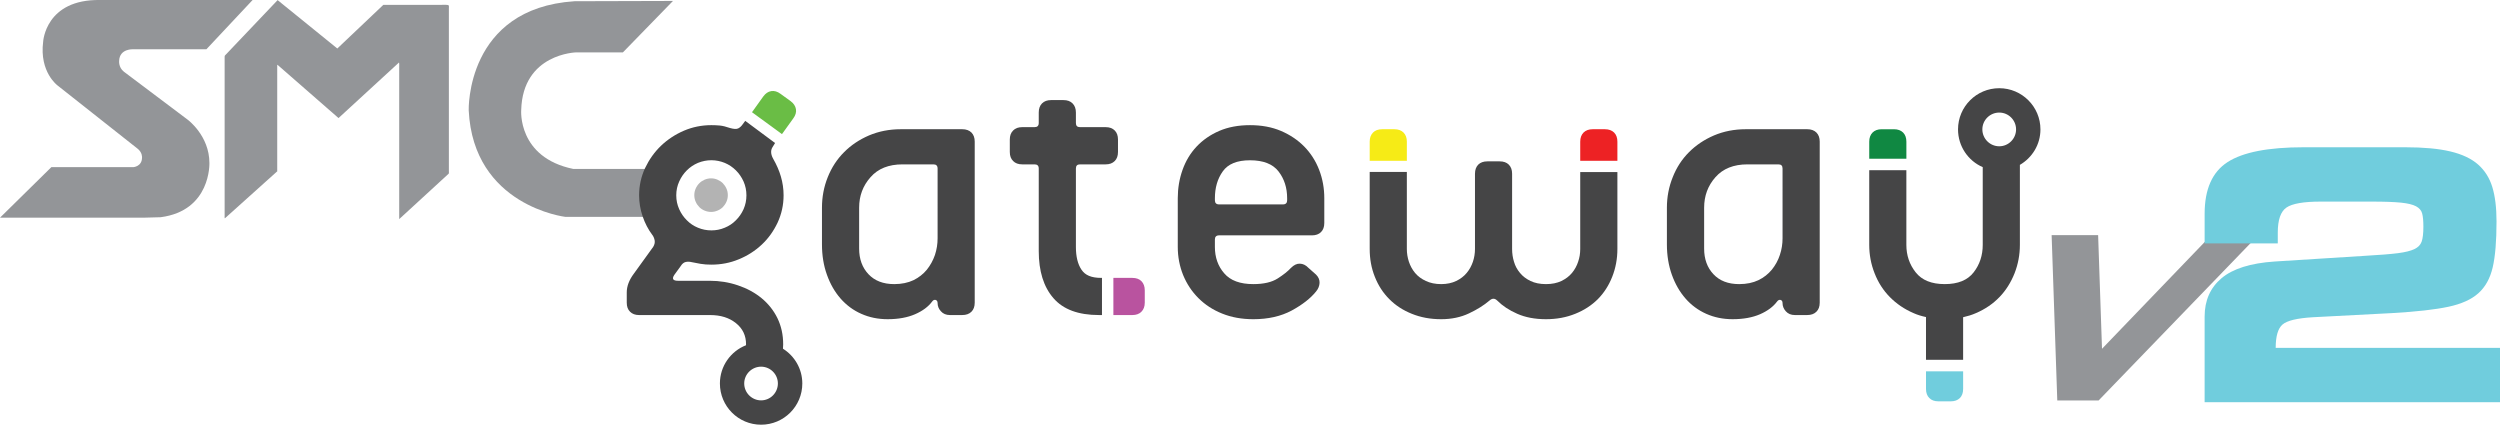 <?xml version="1.0" encoding="utf-8"?>
<!-- Generator: Adobe Illustrator 16.0.0, SVG Export Plug-In . SVG Version: 6.00 Build 0)  -->
<!DOCTYPE svg PUBLIC "-//W3C//DTD SVG 1.1//EN" "http://www.w3.org/Graphics/SVG/1.1/DTD/svg11.dtd">
<svg version="1.1" id="Layer_1" xmlns="http://www.w3.org/2000/svg" xmlns:xlink="http://www.w3.org/1999/xlink" x="0px" y="0px"
	 width="541.728px" height="92.028px" viewBox="0 0 541.728 92.028" enable-background="new 0 0 541.728 92.028"
	 xml:space="preserve">
<g>
	<g>
		<g>
			<g>
				<path fill="#939598" d="M83.066,1.051c3.141,0,6.269,0,9.41,0c1.014,0,2.035,0,3.033,0c0.543,0,1.205-0.047,1.674,0.052
					c0.015,0.046,0.029,0.079,0.04,0.128c0.093,0.099,0.044,0.397,0.044,0.58c0,0.495,0,0.991,0,1.484c0,1.986,0,3.955,0,5.94
					c0,7.044,0,14.096,0,21.142c0,1.793,0,3.589,0,5.37c0,0.459,0,0.912,0,1.366c0,0.154,0.036,0.442-0.044,0.523l-10.719,9.843
					c0-7.934,0-15.875,0-23.83c0-2.339,0-4.688,0-7.037c0-0.684,0-1.371,0-2.057c0-0.313,0.035-0.766-0.044-1.013L73.354,25.584
					L60.116,14.027c-0.063,0.071-0.044,0.284-0.044,0.438c0,0.377,0,0.766,0,1.143c0,1.479,0,2.951,0,4.438c0,3.86,0,7.706,0,11.571
					c0,1.837,0,3.693,0,5.55c-0.009,0-0.034,0-0.049,0L48.726,47.313c-0.085-0.092-0.051-0.363-0.051-0.531c0-0.481,0-0.968,0-1.439
					c0-1.935,0-3.846,0-5.768c0-6.836,0-13.667,0-20.497c0-1.749,0-3.482,0-5.228c0-0.438,0-0.875,0-1.324
					c0-0.151-0.014-0.385,0.051-0.481L60.156,0.025L73.092,10.51L83.066,1.051z"/>
				<path fill="#939598" d="M44.724,10.676H28.863c0,0-2.939-0.179-3.043,2.479c0,0-0.182,1.428,1.014,2.371l13.821,10.398
					c0,0,4.722,3.458,4.722,9.405c0,0,0.375,10.321-10.575,11.741l-3.651,0.099H0l11.13-10.951h17.777c0,0,1.868-0.129,1.868-2.087
					c0,0,0.107-1.049-0.936-1.892L12.488,18.535c0,0-3.981-2.891-3.137-9.49c0,0,0.479-9.254,12.379-9.042h33.006L44.724,10.676z"/>
				<path fill="#939598" d="M145.829,0.204l-10.848,11.144H124.89c0,0-11.618,0.227-11.949,12.501c0,0-0.829,10.258,11.277,12.755
					h20.109l-0.173,10.393h-21.625c0,0-19.971-2.339-20.965-23.112c0,0-0.657-22.074,22.936-23.619L145.829,0.204z"/>
			</g>
			<path fill="#454546" d="M205.841,68.269c-0.82,0-1.477-0.273-1.952-0.814c-0.488-0.524-0.721-1.122-0.721-1.786
				c0-0.353-0.148-0.575-0.395-0.669c-0.281-0.084-0.539,0.01-0.766,0.316c-0.835,1.134-2.074,2.057-3.719,2.775
				c-1.64,0.712-3.626,1.077-5.948,1.077c-2.089,0-3.991-0.396-5.725-1.173c-1.738-0.766-3.221-1.878-4.475-3.306
				c-1.249-1.427-2.232-3.139-2.949-5.146c-0.721-1.993-1.077-4.189-1.077-6.574v-7.956c0-2.334,0.416-4.535,1.254-6.619
				c0.835-2.09,2.016-3.903,3.542-5.424c1.511-1.521,3.314-2.725,5.404-3.624c2.089-0.881,4.376-1.343,6.896-1.343h13.312
				c0.84,0,1.507,0.248,1.986,0.719c0.469,0.487,0.706,1.136,0.706,1.973v34.882c0,0.852-0.237,1.501-0.706,1.968
				c-0.479,0.484-1.146,0.724-1.986,0.724H205.841z M203.168,36.514c0-0.605-0.312-0.896-0.888-0.896h-6.719
				c-2.988,0-5.3,0.919-6.925,2.777c-1.645,1.852-2.47,4.042-2.47,6.619v8.851c0,2.268,0.677,4.123,2.021,5.55
				c1.343,1.428,3.195,2.149,5.591,2.149c1.601,0,2.989-0.3,4.16-0.85c1.155-0.566,2.134-1.336,2.904-2.277
				c0.766-0.958,1.343-2.023,1.748-3.182c0.386-1.178,0.579-2.371,0.579-3.633V36.514z"/>
			<path fill="#454546" d="M285.172,59.5c0.538,0.54,0.791,1.134,0.766,1.793c-0.029,0.654-0.268,1.286-0.766,1.879
				c-1.195,1.482-2.954,2.855-5.265,4.114c-2.338,1.255-5.114,1.883-8.324,1.883c-2.515,0-4.767-0.415-6.753-1.22
				c-2.006-0.801-3.715-1.922-5.143-3.35c-1.431-1.428-2.539-3.106-3.318-5.009c-0.766-1.912-1.157-3.942-1.157-6.081V42.961
				c0-2.161,0.342-4.201,1.028-6.13c0.687-1.946,1.7-3.633,3.043-5.061c1.343-1.427,2.973-2.561,4.914-3.403
				c1.946-0.834,4.15-1.247,6.665-1.247c2.519,0,4.736,0.412,6.707,1.247c1.971,0.842,3.661,1.976,5.063,3.403
				c1.393,1.428,2.479,3.115,3.226,5.061c0.741,1.929,1.106,3.969,1.106,6.13v5.357c0,0.839-0.231,1.489-0.711,1.972
				c-0.47,0.476-1.142,0.711-1.971,0.711h-20.125c-0.603,0-0.9,0.307-0.9,0.904v1.604c0,2.26,0.672,4.169,2.021,5.715
				c1.329,1.562,3.434,2.34,6.304,2.34c2.252,0,4.015-0.415,5.275-1.219c1.255-0.802,2.198-1.555,2.86-2.273
				c0.661-0.662,1.305-0.971,1.972-0.937c0.662,0.025,1.249,0.309,1.776,0.853L285.172,59.5z M278.913,42.961
				c0-2.282-0.627-4.215-1.876-5.824c-1.246-1.603-3.305-2.406-6.175-2.406c-2.806,0-4.768,0.803-5.899,2.406
				c-1.146,1.609-1.705,3.542-1.705,5.824v0.432c0,0.593,0.297,0.899,0.9,0.899h13.856c0.593,0,0.898-0.307,0.898-0.899V42.961z"/>
			<path fill="#454546" d="M388.939,68.269c-0.835,0-1.483-0.273-1.967-0.814c-0.469-0.524-0.711-1.122-0.711-1.786
				c0-0.353-0.133-0.575-0.399-0.669c-0.272-0.084-0.528,0.01-0.766,0.316c-0.841,1.134-2.069,2.057-3.706,2.775
				c-1.639,0.712-3.63,1.077-5.952,1.077c-2.094,0-3.99-0.396-5.729-1.173c-1.72-0.766-3.227-1.878-4.472-3.306
				c-1.25-1.427-2.237-3.139-2.958-5.146c-0.712-1.993-1.076-4.189-1.076-6.574v-7.956c0-2.334,0.424-4.535,1.265-6.619
				c0.823-2.09,2.004-3.903,3.53-5.424c1.518-1.521,3.325-2.725,5.414-3.624c2.09-0.881,4.383-1.343,6.881-1.343h13.327
				c0.85,0,1.503,0.248,1.982,0.719c0.478,0.487,0.715,1.136,0.715,1.973v34.882c0,0.852-0.237,1.501-0.715,1.968
				c-0.479,0.484-1.133,0.724-1.982,0.724H388.939z M386.262,36.514c0-0.605-0.291-0.896-0.898-0.896h-6.714
				c-2.978,0-5.29,0.919-6.93,2.777c-1.636,1.852-2.45,4.042-2.45,6.619v8.851c0,2.268,0.667,4.123,2.015,5.55
				c1.33,1.428,3.187,2.149,5.582,2.149c1.62,0,3-0.3,4.155-0.85c1.181-0.566,2.134-1.336,2.919-2.277
				c0.766-0.958,1.358-2.023,1.734-3.182c0.399-1.178,0.587-2.371,0.587-3.633V36.514z"/>
			<path fill="#B3B3B3" d="M150.753,40.859c0.188-0.437,0.459-0.83,0.786-1.156c0.325-0.329,0.711-0.579,1.151-0.771
				c0.444-0.187,0.909-0.284,1.387-0.284c0.499,0,0.958,0.097,1.383,0.284c0.449,0.192,0.845,0.442,1.17,0.771
				c0.316,0.326,0.589,0.719,0.781,1.156c0.203,0.434,0.301,0.923,0.301,1.425c0,0.518-0.099,0.993-0.301,1.442
				c-0.192,0.437-0.464,0.815-0.781,1.156c-0.325,0.318-0.721,0.578-1.17,0.758c-0.425,0.183-0.885,0.282-1.383,0.282
				c-0.479,0-0.943-0.099-1.387-0.282c-0.44-0.18-0.826-0.44-1.151-0.758c-0.327-0.341-0.598-0.719-0.786-1.156
				c-0.203-0.449-0.305-0.924-0.305-1.442C150.449,41.783,150.551,41.293,150.753,40.859"/>
			<path fill="#6ABD45" d="M162.95,24.316l2.441-3.408c0.494-0.675,1.061-1.062,1.732-1.166c0.662-0.109,1.339,0.092,2.006,0.587
				l2.179,1.575c0.666,0.491,1.057,1.083,1.166,1.746c0.109,0.662-0.08,1.333-0.579,2.005l-2.45,3.408L162.95,24.316z"/>
			<path fill="#454546" d="M169.663,75.562c0.014-0.317,0.044-0.614,0.044-0.942c0-2.09-0.42-3.975-1.245-5.679
				c-0.839-1.711-1.996-3.142-3.448-4.342c-1.468-1.196-3.166-2.116-5.103-2.764c-1.931-0.662-3.978-0.993-6.125-0.993h-6.881
				c-1.077,0-1.344-0.427-0.805-1.252l1.433-1.971c0.291-0.475,0.646-0.756,1.07-0.853c0.41-0.089,0.866-0.066,1.344,0.052
				c0.534,0.119,1.161,0.235,1.872,0.356c0.716,0.125,1.497,0.172,2.333,0.172c2.079,0,4.06-0.375,5.938-1.16
				c1.891-0.771,3.541-1.835,4.968-3.172c1.433-1.336,2.574-2.938,3.449-4.788c0.849-1.845,1.288-3.816,1.288-5.905
				c0-2.799-0.805-5.382-2.232-7.874c-0.696-1.215-0.484-2.05-0.177-2.539l0.563-0.918l-6.467-4.801l-0.543,0.737
				c-0.297,0.428-0.623,0.727-0.979,0.897c-0.366,0.18-0.953,0.156-1.793-0.089c-0.831-0.281-1.556-0.474-2.193-0.533
				c-0.633-0.057-1.235-0.081-1.822-0.081c-2.089,0-4.071,0.397-5.952,1.2c-1.873,0.808-3.523,1.89-4.97,3.27
				c-1.429,1.371-2.569,2.991-3.448,4.831c-0.854,1.851-1.293,3.826-1.293,5.901c0,1.545,0.261,3.085,0.766,4.566
				c0.507,1.49,1.205,2.838,2.104,4.031c0.231,0.294,0.398,0.67,0.499,1.166c0.083,0.472-0.03,0.943-0.326,1.425l-4.199,5.813
				c-1.018,1.365-1.521,2.713-1.521,4.035v2.221c0,0.852,0.231,1.501,0.716,1.968c0.475,0.484,1.137,0.724,1.962,0.724h15.392
				c2.271,0,4.119,0.573,5.582,1.744c1.467,1.168,2.198,2.694,2.198,4.606c0,0.071-0.025,0.128-0.025,0.197
				c-3.304,1.299-5.64,4.521-5.64,8.275c0,4.939,3.991,8.936,8.926,8.936c4.929,0,8.931-3.996,8.931-8.936
				C173.852,79.916,172.168,77.131,169.663,75.562 M147.177,39.325c0.41-0.925,0.968-1.724,1.655-2.411
				c0.681-0.681,1.482-1.225,2.406-1.618c0.934-0.375,1.897-0.577,2.915-0.577c1.007,0,1.97,0.203,2.894,0.577
				c0.934,0.393,1.734,0.937,2.416,1.618c0.691,0.687,1.239,1.485,1.659,2.411c0.41,0.931,0.623,1.924,0.623,2.997
				c0,1.071-0.212,2.077-0.623,3.012c-0.42,0.922-0.968,1.717-1.659,2.397c-0.682,0.696-1.482,1.236-2.416,1.612
				c-0.924,0.393-1.887,0.58-2.894,0.58c-1.018,0-1.98-0.188-2.915-0.58c-0.924-0.376-1.725-0.916-2.406-1.612
				c-0.687-0.68-1.246-1.475-1.655-2.397c-0.424-0.936-0.637-1.941-0.637-3.012C146.541,41.25,146.753,40.256,147.177,39.325
				 M164.921,86.757c-2.006,0-3.656-1.646-3.656-3.665c0-1.996,1.65-3.636,3.656-3.636c2.004,0,3.64,1.64,3.64,3.636
				C168.561,85.112,166.926,86.757,164.921,86.757"/>
			<path fill="#B9539F" d="M241.259,60.218h4.119c0.825,0,1.487,0.231,1.96,0.706c0.471,0.489,0.723,1.146,0.723,1.985v2.668
				c0,0.852-0.252,1.501-0.723,1.968c-0.473,0.484-1.135,0.724-1.96,0.724h-4.119V60.218z"/>
			<path fill="#454546" d="M238.142,68.269c-4.476,0-7.765-1.22-9.88-3.67c-2.124-2.447-3.175-5.844-3.175-10.203V36.514
				c0-0.605-0.308-0.896-0.9-0.896h-2.677c-0.84,0-1.497-0.24-1.966-0.721c-0.489-0.472-0.727-1.121-0.727-1.961v-2.705
				c0-0.834,0.238-1.483,0.727-1.958c0.469-0.487,1.126-0.721,1.966-0.721h2.677c0.592,0,0.9-0.292,0.9-0.897v-2.271
				c0-0.842,0.237-1.495,0.706-1.973c0.489-0.489,1.135-0.721,1.97-0.721h2.683c0.839,0,1.486,0.232,1.971,0.721
				c0.475,0.479,0.721,1.131,0.721,1.973v2.271c0,0.606,0.291,0.897,0.885,0.897h5.561c0.835,0,1.482,0.234,1.967,0.721
				c0.475,0.475,0.706,1.124,0.706,1.958v2.705c0,0.84-0.231,1.489-0.706,1.961c-0.485,0.481-1.131,0.721-1.967,0.721h-5.561
				c-0.594,0-0.885,0.291-0.885,0.896v16.995c0,2.09,0.4,3.723,1.206,4.928c0.8,1.189,2.083,1.781,4.351,1.781h0.093v8.051H238.142z
				"/>
			<path fill="#F6EB16" d="M296.801,34.85v-4.155c0-0.837,0.247-1.486,0.72-1.973c0.47-0.471,1.121-0.719,1.971-0.719h2.678
				c0.825,0,1.487,0.248,1.961,0.719c0.479,0.487,0.721,1.136,0.721,1.973v4.155H296.801z"/>
			<path fill="#ED2224" d="M342.422,34.85v-4.155c0-0.837,0.247-1.486,0.718-1.973c0.478-0.471,1.125-0.719,1.96-0.719h2.692
				c0.825,0,1.487,0.248,1.972,0.719c0.474,0.487,0.711,1.136,0.711,1.973v4.155H342.422z"/>
			<path fill="#454546" d="M342.422,37.292h8.053v16.654c0,2.151-0.381,4.166-1.126,6.043c-0.742,1.88-1.783,3.488-3.112,4.835
				c-1.349,1.34-2.974,2.405-4.892,3.171c-1.91,0.777-4.021,1.173-6.346,1.173c-2.391,0-4.467-0.396-6.225-1.173
				c-1.754-0.766-3.196-1.723-4.327-2.856c-0.549-0.54-1.102-0.54-1.704,0c-1.191,1.013-2.663,1.939-4.426,2.767
				c-1.759,0.833-3.78,1.263-6.031,1.263c-2.338,0-4.456-0.396-6.362-1.173c-1.917-0.766-3.542-1.831-4.866-3.171
				c-1.354-1.347-2.396-2.955-3.141-4.835c-0.757-1.877-1.116-3.892-1.116-6.043V37.258h8.05v16.689c0,0.958,0.154,1.89,0.445,2.773
				c0.307,0.899,0.74,1.704,1.334,2.421c0.603,0.727,1.384,1.299,2.342,1.746c0.947,0.441,2.05,0.677,3.314,0.677
				c1.238,0,2.336-0.235,3.26-0.677c0.919-0.447,1.68-1.02,2.276-1.746c0.603-0.717,1.033-1.521,1.345-2.421
				c0.297-0.884,0.449-1.815,0.449-2.773V37.636c0-0.827,0.237-1.474,0.706-1.963c0.475-0.467,1.136-0.707,1.976-0.707h2.678
				c0.835,0,1.502,0.239,1.967,0.707c0.479,0.489,0.716,1.136,0.716,1.963v16.311c0,0.958,0.133,1.89,0.41,2.773
				c0.256,0.899,0.696,1.704,1.299,2.421c0.588,0.727,1.358,1.299,2.277,1.746c0.928,0.441,2.039,0.677,3.354,0.677
				c1.313,0,2.426-0.235,3.348-0.677c0.924-0.447,1.69-1.02,2.292-1.746c0.589-0.717,1.038-1.521,1.329-2.421
				c0.312-0.884,0.454-1.815,0.454-2.773V37.292z"/>
			<path fill="#108842" d="M405.048,34.391v-3.695c0-0.837,0.246-1.486,0.716-1.973c0.475-0.471,1.121-0.719,1.971-0.719h2.683
				c0.839,0,1.487,0.248,1.971,0.719c0.47,0.487,0.706,1.136,0.706,1.973v3.695H405.048z"/>
			<path fill="#70CDDD" d="M425.394,80.458v3.829c0,0.824-0.236,1.486-0.701,1.961c-0.488,0.479-1.141,0.717-1.976,0.717h-2.691
				c-0.83,0-1.493-0.237-1.962-0.717c-0.479-0.475-0.716-1.137-0.716-1.961v-3.829H425.394z"/>
			<path fill="#454546" d="M442.145,28.039c0-4.923-4.001-8.924-8.926-8.924c-4.939,0-8.932,4.001-8.932,8.924
				c0,3.659,2.198,6.811,5.354,8.18v16.843c0,2.256-0.646,4.251-1.965,5.948c-1.313,1.704-3.404,2.554-6.26,2.554
				c-2.869,0-4.969-0.85-6.308-2.554c-1.344-1.697-2.016-3.692-2.016-5.948V36.88h-8.046v16.182c0,2.14,0.386,4.202,1.165,6.162
				c0.766,1.972,1.868,3.698,3.305,5.15c1.442,1.462,3.142,2.62,5.138,3.479c0.85,0.384,1.748,0.647,2.692,0.851v9.267h8.046v-9.232
				c0.97-0.22,1.902-0.497,2.771-0.885c2.001-0.859,3.699-2.018,5.107-3.479c1.402-1.452,2.479-3.179,3.266-5.15
				c0.766-1.96,1.155-4.022,1.155-6.162V35.725C440.351,34.175,442.145,31.333,442.145,28.039 M433.219,24.393
				c2.015,0,3.646,1.638,3.646,3.646c0,2.007-1.631,3.659-3.646,3.659c-2.017,0-3.66-1.652-3.66-3.659
				C429.559,26.031,431.202,24.393,433.219,24.393"/>
		</g>
	</g>
	<g>
		<g>
			<path fill="#939598" d="M444.569,50.945h10.076l0.841,24.633l23.688-24.633h10.181l-34.604,35.829h-8.957L444.569,50.945z"/>
		</g>
		<g>
			<path fill="#70CDDD" d="M477.723,68.594c0-3.473,1.219-6.239,3.66-8.303c2.44-2.063,6.277-3.271,11.511-3.624l19.171-1.207
				c3.522-0.2,6.051-0.402,7.586-0.604c1.534-0.201,2.704-0.491,3.51-0.868c0.805-0.377,1.332-0.917,1.585-1.622
				c0.251-0.705,0.378-1.786,0.378-3.246c0-1.257-0.089-2.214-0.265-2.868c-0.178-0.653-0.616-1.17-1.32-1.548
				c-0.706-0.377-1.787-0.642-3.246-0.792c-1.46-0.151-3.574-0.227-6.34-0.227h-11.096c-3.674,0-6.139,0.428-7.396,1.283
				c-1.258,0.856-1.888,2.668-1.888,5.435v2.34h-15.85v-6.417c0-5.332,1.661-9.069,4.981-11.208
				c3.321-2.139,8.805-3.208,16.455-3.208h22.039c3.974,0,7.232,0.302,9.773,0.906c2.54,0.604,4.541,1.546,6.001,2.83
				c1.458,1.283,2.491,2.919,3.095,4.906c0.604,1.988,0.906,4.466,0.906,7.434c0,4.278-0.277,7.599-0.832,9.964
				c-0.554,2.365-1.584,4.227-3.094,5.585s-3.687,2.34-6.529,2.943c-2.842,0.604-6.856,1.057-12.037,1.359l-17.285,0.905
				c-3.422,0.201-5.623,0.729-6.604,1.585c-0.981,0.856-1.472,2.541-1.472,5.057h48.607v11.775h-64.005V68.594z"/>
		</g>
	</g>
</g>
</svg>
